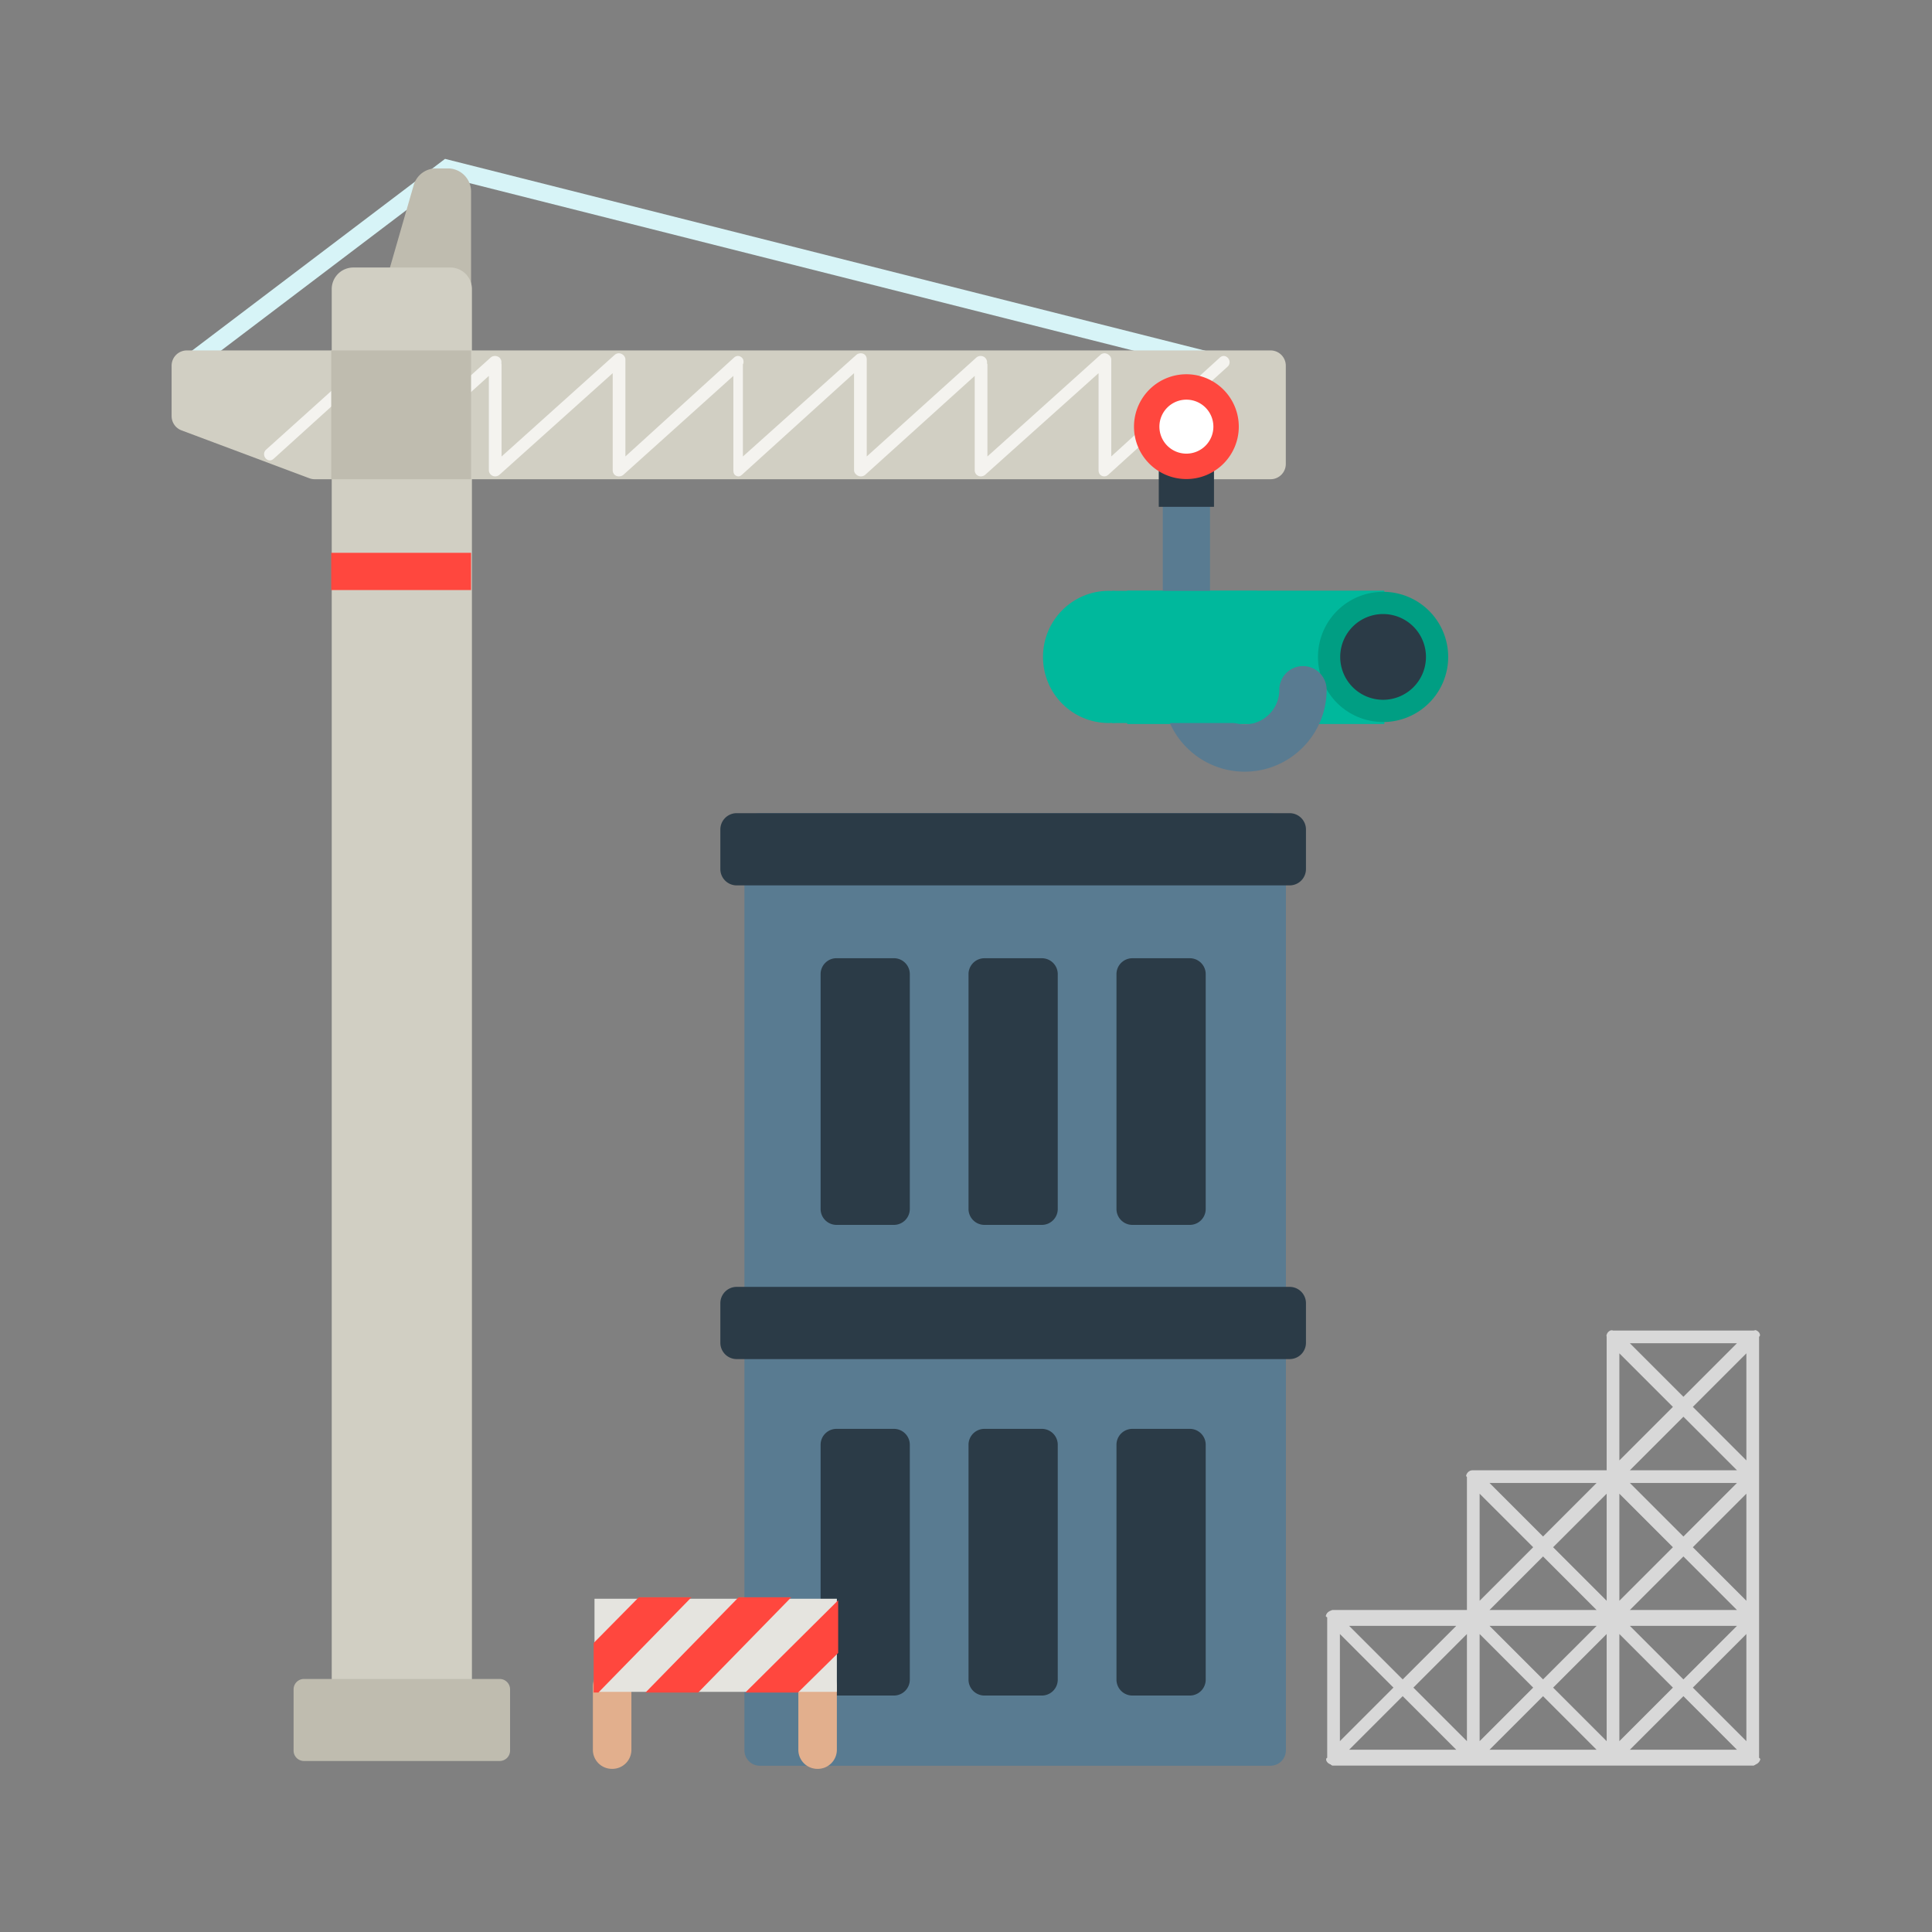 <svg id="bg_fir_u1F3D7-construction" width="200" height="200" xmlns="http://www.w3.org/2000/svg" version="1.1" xmlns:xlink="http://www.w3.org/1999/xlink" xmlns:svgjs="http://svgjs.com/svgjs" class="bgs" preserveAspectRatio="xMidYMin slice"><rect width="100%" height="100%" fill="#808080" stroke="none"/><defs id="SvgjsDefs1255"/><rect id="rect_fir_u1F3D7-construction" width="100%" height="100%" fill="none"/><svg id="th_fir_u1F3D7-construction" preserveAspectRatio="xMidYMid meet" viewBox="-42.931 -48.991 600.372 608.393" class="svg_thumb" data-uid="fir_u1F3D7-construction" data-keyword="u1F3D7-construction" data-complex="true" data-coll="fir" data-c="{&quot;597b91&quot;:[&quot;fir_u1F3D7-construction_l_0&quot;,&quot;fir_u1F3D7-construction_l_13&quot;,&quot;fir_u1F3D7-construction_l_14&quot;],&quot;2b3b47&quot;:[&quot;fir_u1F3D7-construction_l_1&quot;,&quot;fir_u1F3D7-construction_l_15&quot;,&quot;fir_u1F3D7-construction_l_19&quot;],&quot;e2af8d&quot;:[&quot;fir_u1F3D7-construction_l_2&quot;],&quot;e5e4df&quot;:[&quot;fir_u1F3D7-construction_l_3&quot;],&quot;ff473e&quot;:[&quot;fir_u1F3D7-construction_l_4&quot;,&quot;fir_u1F3D7-construction_l_17&quot;,&quot;fir_u1F3D7-construction_l_20&quot;],&quot;d8d8d8&quot;:[&quot;fir_u1F3D7-construction_l_5&quot;],&quot;d7f4f7&quot;:[&quot;fir_u1F3D7-construction_l_6&quot;],&quot;bfbcaf&quot;:[&quot;fir_u1F3D7-construction_l_7&quot;,&quot;fir_u1F3D7-construction_l_9&quot;,&quot;fir_u1F3D7-construction_l_22&quot;],&quot;d1cfc3&quot;:[&quot;fir_u1F3D7-construction_l_8&quot;,&quot;fir_u1F3D7-construction_l_10&quot;],&quot;00b89c&quot;:[&quot;fir_u1F3D7-construction_l_11&quot;,&quot;fir_u1F3D7-construction_l_16&quot;],&quot;009e83&quot;:[&quot;fir_u1F3D7-construction_l_12&quot;],&quot;f4f3ef&quot;:[&quot;fir_u1F3D7-construction_l_18&quot;],&quot;ffffff&quot;:[&quot;fir_u1F3D7-construction_l_21&quot;]}" data-colors="[&quot;#597b91&quot;,&quot;#2b3b47&quot;,&quot;#e2af8d&quot;,&quot;#e5e4df&quot;,&quot;#ff473e&quot;,&quot;#d8d8d8&quot;,&quot;#d7f4f7&quot;,&quot;#bfbcaf&quot;,&quot;#d1cfc3&quot;,&quot;#00b89c&quot;,&quot;#009e83&quot;,&quot;#f4f3ef&quot;,&quot;#ffffff&quot;]" style="overflow: visible;"><path id="fir_u1F3D7-construction_l_0" d="M353.12 207.08H192.34A4.87 4.87 0 0 0 187.48 211.95V502.18A4.87 4.87 0 0 0 192.34 507.05H353.12A4.87 4.87 0 0 0 357.99 502.18V211.95A4.87 4.87 0 0 0 353.12 207.08Z " data-color-original="#597b91" fill="#597b91" class="grays"/><path id="fir_u1F3D7-construction_l_1" d="M234.55 336.73H216.48A5.01 5.01 0 0 1 211.47 331.72V257.76A5.01 5.01 0 0 1 216.48 252.75H234.55A5.01 5.01 0 0 1 239.56 257.76V331.72A5.01 5.01 0 0 1 234.55 336.73ZM286.15 331.72V257.77A5.01 5.01 0 0 0 281.14 252.76H263.06A5.01 5.01 0 0 0 258.05 257.77V331.72A5.01 5.01 0 0 0 263.06 336.73H281.14A5.01 5.01 0 0 0 286.15 331.72ZM332.74 331.72V257.77A5.01 5.01 0 0 0 327.73 252.76H309.65A5.01 5.01 0 0 0 304.64 257.77V331.72A5.01 5.01 0 0 0 309.65 336.73H327.73A5.01 5.01 0 0 0 332.74 331.72ZM239.56 479.93V405.97A5.01 5.01 0 0 0 234.55 400.96H216.48A5.01 5.01 0 0 0 211.47 405.97V479.93A5.01 5.01 0 0 0 216.48 484.94H234.55A5.01 5.01 0 0 0 239.56 479.93ZM286.15 479.93V405.97A5.01 5.01 0 0 0 281.14 400.96H263.06A5.01 5.01 0 0 0 258.05 405.97V479.93A5.01 5.01 0 0 0 263.06 484.94H281.14A5.01 5.01 0 0 0 286.15 479.93ZM332.74 479.93V405.97A5.01 5.01 0 0 0 327.73 400.96H309.65A5.01 5.01 0 0 0 304.64 405.97V479.93A5.01 5.01 0 0 0 309.65 484.94H327.73A5.01 5.01 0 0 0 332.74 479.93ZM364.31 224.67V212.23A5.14 5.14 0 0 0 359.16 207.08H185.04A5.14 5.14 0 0 0 179.9 212.23V224.67A5.14 5.14 0 0 0 185.04 229.82H359.16A5.14 5.14 0 0 0 364.31 224.67ZM364.31 373.84V361.4A5.14 5.14 0 0 0 359.16 356.25H185.04A5.14 5.14 0 0 0 179.9 361.4V373.84A5.14 5.14 0 0 0 185.04 378.99H359.16A5.14 5.14 0 0 0 364.31 373.84Z " data-color-original="#2b3b47" fill="#2b3b47" class="grays"/><path id="fir_u1F3D7-construction_l_2" d="M210.58 508.03H210.46A6 6 0 0 1 204.46 502.02V482.06A6 6 0 0 1 210.46 476.06H210.58A6 6 0 0 1 216.59 482.06V502.02A6.01 6.01 0 0 1 210.58 508.03ZM151.89 502.02V482.06A6 6 0 0 0 145.89 476.06H145.77A6 6 0 0 0 139.76 482.06V502.02A6 6 0 0 0 145.77 508.03H145.89A6.01 6.01 0 0 0 151.89 502.02Z " data-color-original="#e2af8d" fill="#e2af8d" class="reds"/><path id="fir_u1F3D7-construction_l_3" d="M140.27 454.46H216.59V483.78H140.27Z " data-color-original="#e5e4df" fill="#e5e4df" class="grays"/><path id="fir_u1F3D7-construction_l_4" d="M187.75 484L217 454.94V471.53L204.34 484H187.75ZM156.32 484H172.91L202.23 454H185.64L156.32 484ZM154.21 454L140 468.4V484H141.48L170.8 454H154.21Z " data-color-original="#ff473e" fill="#ff473e" class="reds"/><path id="fir_u1F3D7-construction_l_5" d="M507.2 371.8C507.2 371.71 507.3 371.61 507.29 371.52C507.27 371.44 507.3 371.37 507.27 371.29C507.25 371.23 507.27 371.17 507.24 371.12A1.96 1.96 0 0 0 507.13 370.88C507.11 370.83 507.09 370.79 507.07 370.74A2.17 2.17 0 0 0 506.47 370.14C506.41 370.1 506.35 370.08 506.3 370.05C506.23 370.01 506.17 369.97 506.1 369.94C506.02 369.91 505.95 369.89 505.87 369.87C505.81 369.85 505.76 369.94 505.69 369.93C505.55 369.9 505.41 370 505.27 370H461.07C460.93 370 460.78 369.9 460.64 369.93C460.58 369.94 460.52 369.91 460.46 369.93C460.39 369.95 460.31 369.94 460.24 369.97C460.17 370 460.11 370.02 460.04 370.06C459.98 370.09 459.92 370.11 459.87 370.15A2.17 2.17 0 0 0 459.26 370.75C459.24 370.79 459.22 370.84 459.19 370.88C459.15 370.96 459.1 371.03 459.07 371.12C459.04 371.17 459.03 371.23 459.01 371.29C458.99 371.37 458.96 371.44 458.94 371.52C458.93 371.61 458.97 371.71 458.96 371.8C458.96 371.85 459 371.89 459 371.94V414H416.87A2.16 2.16 0 0 0 416.45 414.03C416.38 414.04 416.33 414.06 416.27 414.08C416.19 414.1 416.11 414.11 416.04 414.14C415.97 414.17 415.91 414.21 415.84 414.25C415.78 414.28 415.72 414.3 415.67 414.34A2.18 2.18 0 0 0 415.07 414.94C415.04 414.98 415.02 415.03 414.99 415.08C414.95 415.15 414.9 415.23 414.87 415.31C414.84 415.37 414.83 415.43 414.81 415.49C414.79 415.56 414.76 415.64 414.74 415.72C414.73 415.81 414.87 415.9 414.87 416C414.86 416.04 415 416.09 415 416.14V458H372.67C372.53 458 372.39 458.1 372.25 458.13C372.19 458.14 372.13 458.2 372.07 458.22C371.99 458.25 371.92 458.28 371.84 458.31C371.77 458.34 371.71 458.39 371.64 458.43C371.58 458.46 371.52 458.49 371.47 458.53A2.19 2.19 0 0 0 370.87 459.13C370.84 459.18 370.82 459.23 370.79 459.27C370.75 459.35 370.7 459.43 370.67 459.51C370.65 459.57 370.63 459.63 370.62 459.68C370.59 459.76 370.56 459.84 370.55 459.92C370.53 460.01 370.77 460.1 370.77 460.19C370.76 460.24 371 460.29 371 460.34V504.54C371 504.59 370.76 504.63 370.77 504.68C370.77 504.77 370.65 504.87 370.67 504.96C370.69 505.04 370.65 505.11 370.68 505.19C370.69 505.25 370.68 505.31 370.7 505.36C370.73 505.45 370.77 505.52 370.81 505.6C370.84 505.64 370.85 505.69 370.88 505.74C371.04 505.97 371.24 506.18 371.47 506.34C371.53 506.38 371.58 506.4 371.64 506.43C371.71 506.47 371.77 506.51 371.84 506.54C371.92 506.57 371.99 506.59 372.06 506.61C372.13 506.62 372.18 506.8 372.25 506.81C372.39 506.84 372.53 507 372.67 507H505.26C505.41 507 505.55 506.84 505.69 506.81C505.75 506.8 505.81 506.7 505.87 506.68C505.95 506.66 506.02 506.6 506.09 506.57C506.17 506.54 506.23 506.49 506.3 506.45C506.35 506.42 506.41 506.38 506.47 506.35C506.7 506.19 506.91 505.98 507.07 505.74C507.1 505.7 507.12 505.65 507.14 505.6C507.19 505.52 507.23 505.45 507.27 505.36C507.29 505.31 507.3 505.25 507.32 505.19C507.35 505.11 507.37 505.04 507.39 504.96C507.41 504.87 507.19 504.77 507.2 504.68C507.2 504.63 507 504.58 507 504.54V371.94C507 371.89 507.21 371.85 507.2 371.8ZM375 465.57L391.86 482.44L375 499.3V465.57ZM442.14 482.44L459 465.57V499.3L442.14 482.44ZM398.14 482.44L415 465.57V499.3L398.14 482.44ZM463 455.1V421.38L479.86 438.24L463 455.1ZM483.17 441.14L500.03 458H466.31L483.17 441.14ZM466.31 418H500.03L483.17 434.86L466.31 418ZM466.31 414L483.17 397.14L500.03 414H466.31ZM459 455.1L442.14 438.24L459 421.38V455.1ZM455.83 458H422.11L438.97 441.14L455.83 458ZM435.86 482.44L419 499.3V465.57L435.86 482.44ZM422.11 463H455.84L438.97 479.86L422.11 463ZM479.86 482.44L463 499.3V465.57L479.86 482.44ZM466.31 463H500.03L483.17 479.86L466.31 463ZM486.14 438.24L503 421.38V455.1L486.14 438.24ZM486.14 394.04L503 377.18V410.9L486.14 394.04ZM483.17 390.86L466.31 374H500.03L483.17 390.86ZM479.86 394.04L463 410.9V377.18L479.86 394.04ZM438.97 434.86L422.11 418H455.83L438.97 434.86ZM435.86 438.24L419 455.1V421.38L435.86 438.24ZM394.77 479.86L377.91 463H411.64L394.77 479.86ZM394.77 485.14L411.64 502H377.91L394.77 485.14ZM438.97 485.14L455.83 502H422.11L438.97 485.14ZM483.17 485.14L500.03 502H466.31L483.17 485.14ZM486.14 482.44L503 465.57V499.3L486.14 482.44Z " data-color-original="#d8d8d8" fill="#d8d8d8" class="grays"/><path id="fir_u1F3D7-construction_l_6" d="M350.52 71.57A2.77 2.77 0 0 1 349.84 71.48L94.42 7.04L16.1 66.39A2.76 2.76 0 0 1 12.77 61.99L93.2 1.04L351.19 66.13A2.76 2.76 0 0 1 350.52 71.57Z " data-color-original="#d7f4f7" fill="#d7f4f7" class="cyans"/><path id="fir_u1F3D7-construction_l_7" d="M90.35 4.04H94.1A7.3 7.3 0 0 1 101.4 11.34V42.39H73.8L83.33 9.32A7.3 7.3 0 0 1 90.35 4.04Z " data-color-original="#bfbcaf" fill="#bfbcaf" class="grays"/><path id="fir_u1F3D7-construction_l_8" d="M94.87 495.26H64.32A6.8 6.8 0 0 1 57.52 488.46V42.05A6.8 6.8 0 0 1 64.32 35.25H94.87A6.8 6.8 0 0 1 101.67 42.05V488.46A6.8 6.8 0 0 1 94.87 495.26Z " data-color-original="#d1cfc3" fill="#d1cfc3" class="grays"/><path id="fir_u1F3D7-construction_l_9" d="M110.42 479.72H48.78A3.27 3.27 0 0 0 45.51 482.99V502.29A3.27 3.27 0 0 0 48.78 505.55H110.42A3.27 3.27 0 0 0 113.68 502.29V482.99A3.27 3.27 0 0 0 110.42 479.72Z " data-color-original="#bfbcaf" fill="#bfbcaf" class="grays"/><path id="fir_u1F3D7-construction_l_10" d="M353.16 101.92H52.15A4.79 4.79 0 0 1 50.47 101.61L10.21 86.53A4.8 4.8 0 0 1 7.1 82.04V66.16A4.8 4.8 0 0 1 11.9 61.36H353.16A4.8 4.8 0 0 1 357.96 66.16V97.12A4.8 4.8 0 0 1 353.16 101.92Z " data-color-original="#d1cfc3" fill="#d1cfc3" class="grays"/><path id="fir_u1F3D7-construction_l_11" d="M308 137V137.93C306 137.37 304.3 137.06 302.24 137.06C290.74 137.06 281.5 146.38 281.5 157.88S290.71 178.69 302.2 178.69C304.26 178.69 306 178.38 308 177.82V179H389V137H308Z " data-color-original="#00b89c" fill="#00b89c" class="cyans"/><path id="fir_u1F3D7-construction_l_12" d="M388.597 137.375A20.5 20.5 0 0 1 409.097 157.875A20.5 20.5 0 0 1 388.597 178.375A20.5 20.5 0 0 1 368.097 157.875A20.5 20.5 0 0 1 388.597 137.375Z " fill="#009e83" data-topath-type="circle" data-topath-id="SvgjsCircle1270" class="cyans"/><path id="fir_u1F3D7-construction_l_13" d="M326.66 174.65A7.44 7.44 0 0 1 319.22 167.21V85.36A7.44 7.44 0 0 1 334.1 85.36V167.21A7.44 7.44 0 0 1 326.66 174.65Z " data-color-original="#597b91" fill="#597b91" class="grays"/><path id="fir_u1F3D7-construction_l_14" d="M345.02 194.01C330.79 194.01 319.22 182.43 319.22 168.21A7.44 7.44 0 0 1 334.1 168.21C334.1 174.23 339 179.13 345.02 179.13S355.93 174.23 355.93 168.21A7.44 7.44 0 0 1 370.82 168.21C370.82 182.43 359.24 194.01 345.02 194.01Z " data-color-original="#597b91" fill="#597b91" class="grays"/><path id="fir_u1F3D7-construction_l_15" d="M388.597 144.375A13.5 13.5 0 0 1 402.097 157.875A13.5 13.5 0 0 1 388.597 171.375A13.5 13.5 0 0 1 375.097 157.875A13.5 13.5 0 0 1 388.597 144.375Z " fill="#2b3b47" data-topath-type="circle" data-topath-id="SvgjsCircle1274" class="grays"/><path id="fir_u1F3D7-construction_l_16" d="M348.96 137.06H303.3V178.69H347.96Z " data-color-original="#00b89c" fill="#00b89c" class="cyans"/><path id="fir_u1F3D7-construction_l_17" d="M57.36 125.09H101.4V136.82H57.36Z " data-color-original="#ff473e" fill="#ff473e" class="reds"/><path id="fir_u1F3D7-construction_l_18" d="M339.74 63.74C339.03 62.95 338 62.89 337.21 63.6L303 94.74V64.19C303 63.43 302.36 62.74 301.67 62.43A1.92 1.92 0 0 0 299.59 62.75L264 94.76V65.77C264 65.63 263.89 65.5 263.87 65.38C263.97 64.81 263.78 64.2 263.36 63.74C262.64 62.95 261.31 62.89 260.52 63.6L226 94.74V64.19C226 63.43 225.65 62.74 224.95 62.43C224.25 62.12 223.3 62.25 222.73 62.75L187 94.76V65.77C187 65.63 187.17 65.5 187.15 65.38C187.25 64.81 187.2 64.2 186.78 63.74C186.06 62.95 185.02 62.89 184.23 63.6L150 94.74V64.19C150 63.43 149.43 62.74 148.73 62.43A1.98 1.98 0 0 0 146.63 62.75L111 94.76V65.77C111 65.63 110.95 65.5 110.93 65.38A1.93 1.93 0 0 0 110.46 63.74C109.74 62.95 108.36 62.89 107.57 63.6L73 94.74V64.19C73 63.43 72.71 62.74 72.01 62.43C71.32 62.12 70.58 62.25 70.02 62.75L36.84 92.62C36.05 93.33 36.01 94.55 36.72 95.35C37.43 96.14 38.43 96.2 39.22 95.49L69 68.52V99.09C69 99.85 69.68 100.54 70.38 100.85C70.63 100.96 71.01 101.02 71.27 101.02C71.74 101.02 72.22 100.85 72.58 100.52L107 69.38V99.09C107 99.85 107.49 100.54 108.18 100.85C108.44 100.96 108.72 101.02 108.99 101.02C109.46 101.02 109.98 100.85 110.34 100.52L146 68.52V99.09C146 99.85 146.4 100.54 147.09 100.85C147.79 101.16 148.82 101.03 149.38 100.52L184 69.38V99.09C184 99.85 184.21 100.54 184.9 100.85C185.6 101.16 186.12 101.03 186.69 100.52L222 68.52V99.09C222 99.85 222.61 100.54 223.31 100.85C223.56 100.96 223.91 101.02 224.17 101.02C224.64 101.02 225.17 100.85 225.53 100.52L260 69.38V99.09C260 99.85 260.42 100.54 261.12 100.85C261.37 100.96 261.63 101.02 261.89 101.02C262.36 101.02 262.93 100.85 263.29 100.52L299 68.52V99.09C299 99.85 299.33 100.54 300.03 100.85C300.72 101.16 301.48 101.03 302.05 100.52L339.64 66.46C340.43 65.75 340.46 64.53 339.74 63.74Z " data-color-original="#f4f3ef" fill="#f4f3ef" class="grays"/><path id="fir_u1F3D7-construction_l_19" d="M317.96 93.23H335.35V110.61H317.96Z " data-color-original="#2b3b47" fill="#2b3b47" class="grays"/><path id="fir_u1F3D7-construction_l_20" d="M326.657 68.863A16.5 16.5 0 0 1 343.157 85.363A16.5 16.5 0 0 1 326.657 101.863A16.5 16.5 0 0 1 310.157 85.363A16.5 16.5 0 0 1 326.657 68.863Z " fill="#ff473e" data-topath-type="circle" data-topath-id="SvgjsCircle1280" class="reds"/><path id="fir_u1F3D7-construction_l_21" d="M326.657 76.863A8.5 8.5 0 0 1 335.157 85.363A8.5 8.5 0 0 1 326.657 93.863A8.5 8.5 0 0 1 318.157 85.363A8.5 8.5 0 0 1 326.657 76.863Z " fill="#ffffff" data-topath-type="circle" data-topath-id="SvgjsCircle1282" class="whites"/><path id="fir_u1F3D7-construction_l_22" d="M57.36 61.36H101.4V101.92H57.36Z " data-color-original="#bfbcaf" fill="#bfbcaf" class="grays"/></svg></svg>